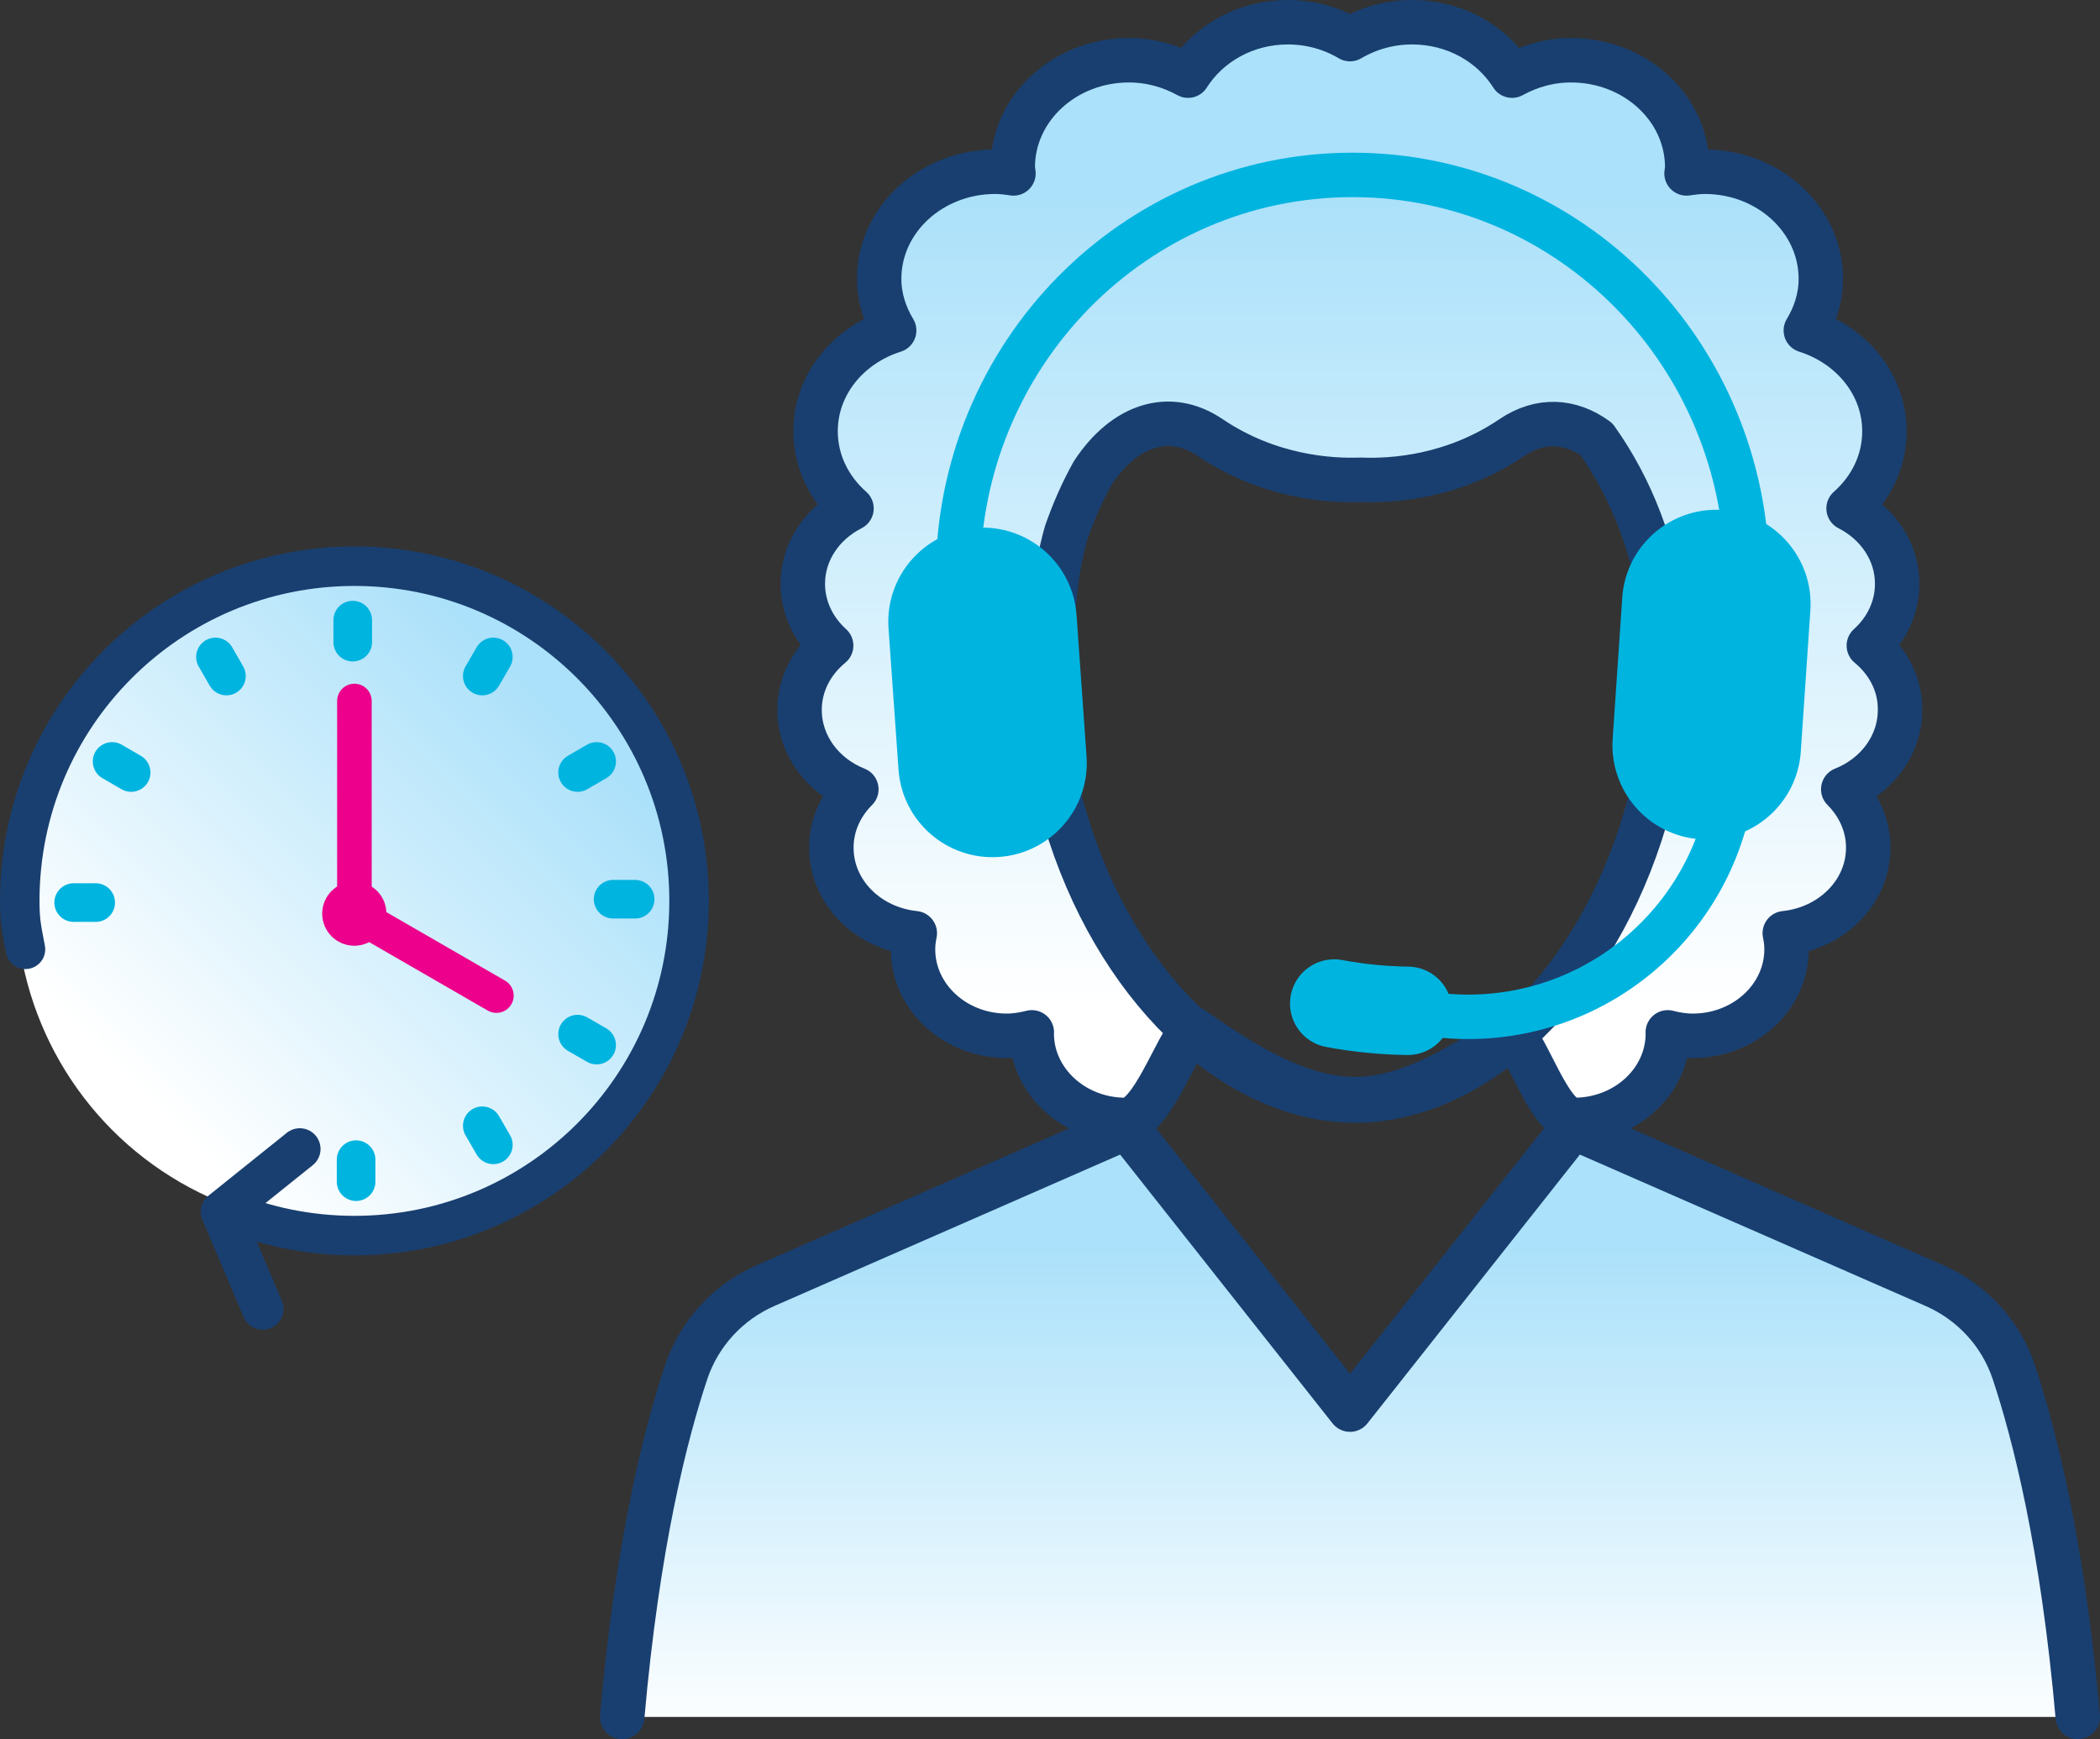 <svg xmlns="http://www.w3.org/2000/svg" xmlns:xlink="http://www.w3.org/1999/xlink" version="1.1" id="Layer_1" x="0px" y="0px" style="enable-background:new 0 0 288 288;" xml:space="preserve" viewBox="37.75 74.66 212.66 176.1">
<rect x="37.75" y="74.66" width="212.66" height="176.1" fill="#333333" stroke="none"/>
<style type="text/css">
	.st0{fill:url(#SVGID_1_);}
	.st1{fill:url(#SVGID_00000070803322606187431170000013005112588677191856_);}
	.st2{fill:none;stroke:#EC008C;stroke-width:3.5;stroke-linecap:round;stroke-linejoin:round;}
	.st3{fill:none;stroke:#193F70;stroke-width:4;stroke-linecap:round;stroke-linejoin:round;}
	.st4{fill:none;stroke:#EC008C;stroke-width:4.352;stroke-linecap:round;stroke-linejoin:round;}
	.st5{fill:none;stroke:#00B4E0;stroke-width:3.911;stroke-linecap:round;stroke-linejoin:round;}
	.st6{fill:none;stroke:#193F70;stroke-width:4.2;stroke-linecap:round;stroke-linejoin:round;}
	.st7{fill:none;stroke:#193F70;stroke-width:4.5;stroke-linecap:round;stroke-linejoin:round;}
	.st8{fill:url(#SVGID_00000116927477063982311110000014595186549224376460_);}
	.st9{fill:none;stroke:#00B4E0;stroke-width:8.949;stroke-linecap:round;stroke-linejoin:round;}
	.st10{fill:none;stroke:#00B4E0;stroke-width:4.5;stroke-linecap:round;stroke-linejoin:round;}
	.st11{fill:#00B4E0;}
</style>
<linearGradient id="SVGID_1_" gradientUnits="userSpaceOnUse" x1="52.601" y1="185.637" x2="93.053" y2="145.185">
	<stop offset="0" style="stop-color:#FFFFFF"/>
	<stop offset="1" style="stop-color:#ABE1FA"/>
</linearGradient>
<circle class="st0" cx="72.69" cy="165.55" r="33.31"/>
<linearGradient id="SVGID_00000146477717117332616910000002358327644735436198_" gradientUnits="userSpaceOnUse" x1="174.056" y1="250.529" x2="174.056" y2="200.696">
	<stop offset="0" style="stop-color:#FFFFFF"/>
	<stop offset="1" style="stop-color:#ABE1FA"/>
</linearGradient>
<path style="fill:url(#SVGID_00000146477717117332616910000002358327644735436198_);" d="M247.75,248.51  c-1.54-17.52-4.4-28.65-6.48-34.92c-1.31-3.92-4.23-7.09-8.02-8.75l-36.61-16.03l-22.59,28.58l-22.59-28.58l-36.61,16.03  c-3.79,1.66-6.71,4.84-8.02,8.75c-2.09,6.27-4.94,17.4-6.48,34.92"/>
<polyline class="st2" points="88.02,175.47 73.64,167.17 73.64,145.64 "/>
<path class="st3" d="M40.33,170.78c-0.38-2.03-0.58-2.76-0.58-4.9c0-18.72,15.17-33.89,33.89-33.89c18.72,0,33.89,15.17,33.89,33.89  c0,18.72-15.17,33.89-33.89,33.89c-4.65,0-9.09-0.94-13.12-2.63"/>
<path class="st4" d="M74.71,167.17c0,0.59-0.48,1.08-1.08,1.08c-0.59,0-1.08-0.48-1.08-1.08c0-0.59,0.48-1.08,1.08-1.08  C74.23,166.09,74.71,166.57,74.71,167.17z"/>
<g>
	<line class="st5" x1="73.47" y1="137.45" x2="73.47" y2="139.68"/>
	<line class="st5" x1="73.81" y1="192.08" x2="73.81" y2="194.31"/>
</g>
<g>
	<g>
		<line class="st5" x1="45.21" y1="166.05" x2="47.44" y2="166.05"/>
		<line class="st5" x1="99.84" y1="165.71" x2="102.07" y2="165.71"/>
	</g>
	<g>
		<g>
			<line class="st5" x1="96.24" y1="152.88" x2="98.17" y2="151.76"/>
		</g>
		<g>
			<line class="st5" x1="86.59" y1="143.11" x2="87.71" y2="141.18"/>
		</g>
	</g>
	<g>
		<g>
			<line class="st5" x1="98.17" y1="180.48" x2="96.24" y2="179.37"/>
			<line class="st5" x1="51.03" y1="152.88" x2="49.1" y2="151.76"/>
		</g>
		<g>
			<line class="st5" x1="87.71" y1="190.58" x2="86.59" y2="188.65"/>
			<line class="st5" x1="60.68" y1="143.11" x2="59.57" y2="141.18"/>
		</g>
	</g>
</g>
<polyline class="st6" points="64.36,207.2 60.18,197.36 68.11,191 "/>
<path class="st7" d="M248.16,248.51c-1.54-17.52-4.4-28.65-6.48-34.92c-1.31-3.92-4.23-7.09-8.02-8.75l-36.61-16.03l-22.59,28.58  l-22.59-28.58l-36.61,16.03c-3.79,1.66-6.71,4.84-8.02,8.75c-2.09,6.27-4.94,17.4-6.48,34.92"/>
<g>
	
		<linearGradient id="SVGID_00000088819093732426012310000013632561670497681039_" gradientUnits="userSpaceOnUse" x1="173.716" y1="176.375" x2="173.716" y2="94.252">
		<stop offset="0" style="stop-color:#FFFFFF"/>
		<stop offset="1" style="stop-color:#ABE1FA"/>
	</linearGradient>
	<path style="fill:url(#SVGID_00000088819093732426012310000013632561670497681039_);" d="M229.44,146.3c0-2.6-1.25-4.9-3.19-6.51   c1.77-1.59,2.87-3.8,2.87-6.26c0-3.3-2-6.14-4.92-7.63c2.23-1.97,3.63-4.73,3.63-7.81c0-4.75-3.34-8.75-7.96-10.21   c0.94-1.55,1.52-3.32,1.52-5.23c0-5.98-5.26-10.84-11.76-10.84c-0.63,0-1.23,0.08-1.84,0.17c0.02-0.21,0.07-0.41,0.07-0.62   c0-5.98-5.26-10.84-11.76-10.84c-2.19,0-4.22,0.59-5.98,1.56c-2.04-3.23-5.78-5.41-10.13-5.41c-2.31,0-4.46,0.64-6.28,1.71   c-1.81-1.07-3.96-1.71-6.28-1.71c-4.34,0-8.08,2.19-10.12,5.41c-1.76-0.97-3.79-1.56-5.99-1.56c-6.49,0-11.76,4.85-11.76,10.84   c0,0.21,0.05,0.41,0.07,0.62c-0.6-0.09-1.21-0.17-1.84-0.17c-6.49,0-11.76,4.85-11.76,10.84c0,1.91,0.58,3.67,1.52,5.23   c-4.62,1.46-7.96,5.45-7.96,10.21c0,3.07,1.4,5.84,3.64,7.81c-2.93,1.49-4.93,4.33-4.93,7.63c0,2.46,1.11,4.67,2.87,6.26   c-1.95,1.6-3.2,3.91-3.2,6.51c0,3.61,2.37,6.7,5.75,8.04c-1.56,1.56-2.53,3.62-2.53,5.91c0,4.51,3.7,8.17,8.45,8.66   c-0.11,0.53-0.18,1.07-0.18,1.63c0,4.84,4.25,8.76,9.5,8.76c0.88,0,1.72-0.15,2.53-0.35c0,0.04-0.01,0.07-0.01,0.11   c0,4.83,4.26,8.76,9.5,8.76c2.64,0,5-7.29,6.72-9.11c-5.6-5.07-10.23-12.52-12.85-21.42l-0.71-2.42l-2.58,0.78   c-0.16,0.05-0.3,0.08-0.42,0.09c-0.64-0.06-2.91-2.42-3.53-7.4c-0.38-3.1,0.11-5.31,0.64-6.61c0.21,0.63,3.86,0.62,4.09,1.19   l1.4-7.57c0.19-2.59,0.62-4.94,1.22-7.03c0.74-2.12,1.63-4.14,2.68-6.02c3.18-4.85,7.75-6.39,11.9-3.58   c5.91,3.99,12.06,4.39,15.27,4.27c3.21,0.13,9.36-0.27,15.27-4.27c2.87-1.94,5.93-1.76,8.56,0.15c3.54,4.97,5.94,11.1,6.79,17.99   l-0.16,4.97l5.26,0.89c0.39,1.33,0.62,3.21,0.32,5.62c-0.62,4.99-2.89,7.34-3.51,7.4c-0.14-0.01-0.28-0.04-0.44-0.09l-2.58-0.78   l-0.71,2.42c-2.71,9.18-7.55,16.83-13.38,21.9c1.66,1.71,3.82,8.63,6.2,8.63c5.25,0,9.5-3.92,9.5-8.76c0-0.03-0.01-0.07-0.01-0.11   c0.81,0.21,1.65,0.35,2.53,0.35c5.25,0,9.5-3.92,9.5-8.76c0-0.56-0.07-1.11-0.18-1.63c4.75-0.49,8.45-4.16,8.45-8.66   c0-2.28-0.97-4.35-2.53-5.91C227.07,153,229.44,149.91,229.44,146.3z"/>
</g>
<g>
	<g>
		<path class="st7" d="M227,140.03c1.77-1.59,2.87-3.8,2.87-6.26c0-3.3-2-6.14-4.92-7.63c2.23-1.97,3.63-4.73,3.63-7.81    c0-4.75-3.34-8.75-7.96-10.21c0.94-1.55,1.52-3.32,1.52-5.23c0-5.98-5.26-10.84-11.76-10.84c-0.63,0-1.23,0.08-1.84,0.17    c0.02-0.21,0.07-0.41,0.07-0.62c0-5.98-5.26-10.84-11.76-10.84c-2.19,0-4.22,0.59-5.98,1.56c-2.04-3.23-5.78-5.41-10.13-5.41    c-2.31,0-4.46,0.64-6.28,1.71c-1.81-1.07-3.96-1.71-6.28-1.71c-4.34,0-8.08,2.19-10.12,5.41c-1.76-0.97-3.79-1.56-5.99-1.56    c-6.49,0-11.76,4.85-11.76,10.84c0,0.21,0.05,0.41,0.07,0.62c-0.6-0.09-1.21-0.17-1.84-0.17c-6.49,0-11.76,4.85-11.76,10.84    c0,1.91,0.58,3.67,1.52,5.23c-4.62,1.46-7.96,5.45-7.96,10.21c0,3.07,1.4,5.84,3.64,7.81c-2.93,1.49-4.93,4.33-4.93,7.63    c0,2.46,1.11,4.67,2.87,6.26c-1.95,1.6-3.2,3.91-3.2,6.51c0,3.61,2.37,6.7,5.75,8.04c-1.56,1.56-2.53,3.62-2.53,5.91    c0,4.51,3.7,8.17,8.45,8.66c-0.11,0.53-0.18,1.07-0.18,1.63c0,4.84,4.25,8.76,9.5,8.76c0.88,0,1.72-0.15,2.53-0.35    c0,0.04-0.01,0.07-0.01,0.11c0,4.83,4.26,8.76,9.5,8.76c2.69,0,5.09-7.56,6.82-9.21c5.04,3.5,10.65,7.1,16.42,7.1    c5.55,0,10.94-3.44,15.82-6.68c1.68,1.41,3.91,8.79,6.36,8.79c5.25,0,9.5-3.92,9.5-8.76c0-0.03-0.01-0.07-0.01-0.11    c0.81,0.21,1.65,0.35,2.53,0.35c5.24,0,9.5-3.92,9.5-8.76c0-0.56-0.07-1.11-0.18-1.63c4.75-0.49,8.45-4.16,8.45-8.66    c0-2.28-0.97-4.35-2.53-5.91c3.38-1.34,5.75-4.43,5.75-8.04C230.19,143.94,228.94,141.63,227,140.03z M206.02,142.08l5.26,0.89    c0.39,1.33,0.62,3.21,0.32,5.62c-0.62,4.99-2.89,7.34-3.51,7.4c-0.14-0.01-0.28-0.04-0.44-0.09l-2.58-0.78l-0.71,2.42    c-4.96,16.81-17.04,28.55-29.37,28.55c-12.33,0-24.41-11.74-29.37-28.55l-0.71-2.42l-2.58,0.78c-0.16,0.05-0.3,0.08-0.42,0.09    c-0.64-0.06-2.91-2.42-3.53-7.4c-0.38-3.1,0.11-5.31,0.64-6.61c0.21,0.63,3.86,0.62,4.09,1.19l1.4-7.57    c0.19-2.59,0.62-4.94,1.22-7.03c0.74-2.12,1.63-4.14,2.68-6.02c3.18-4.85,7.75-6.39,11.9-3.58c5.91,3.99,12.06,4.39,15.27,4.27    c3.21,0.13,9.36-0.27,15.27-4.27c2.87-1.94,5.93-1.76,8.56,0.15c3.54,4.97,5.94,11.1,6.79,17.99L206.02,142.08z"/>
	</g>
</g>
<g>
	<path class="st9" d="M172.86,176.27c2.51,0.47,5,0.71,7.45,0.74"/>
</g>
<path class="st10" d="M179.4,176.68c2.24,0.6,4.58,0.94,7.01,0.94c14.28,0,25.94-11.08,26.92-25.11"/>
<path class="st10" d="M214.65,134.32c0.01-0.42,0.03-0.84,0.03-1.27c0-22.47-17.89-40.68-39.96-40.68s-39.96,18.21-39.96,40.68  c0,0.43,0.02,0.85,0.03,1.27"/>
<path class="st11" d="M138.93,161.43L138.93,161.43c5.27-0.37,9.23-4.94,8.85-10.19l-1.01-14.29c-0.37-5.26-4.94-9.22-10.19-8.84  l-0.01,0c-5.26,0.37-9.22,4.94-8.84,10.19l1.01,14.29C129.11,157.84,133.67,161.8,138.93,161.43z"/>
<path class="st11" d="M209.93,159.64L209.93,159.64c5.27,0.36,9.82-3.61,10.18-8.87l0.97-14.3c0.36-5.26-3.61-9.81-8.87-10.17  l-0.01,0c-5.26-0.36-9.81,3.61-10.17,8.87l-0.97,14.3C200.7,154.73,204.67,159.28,209.93,159.64z"/>
</svg>